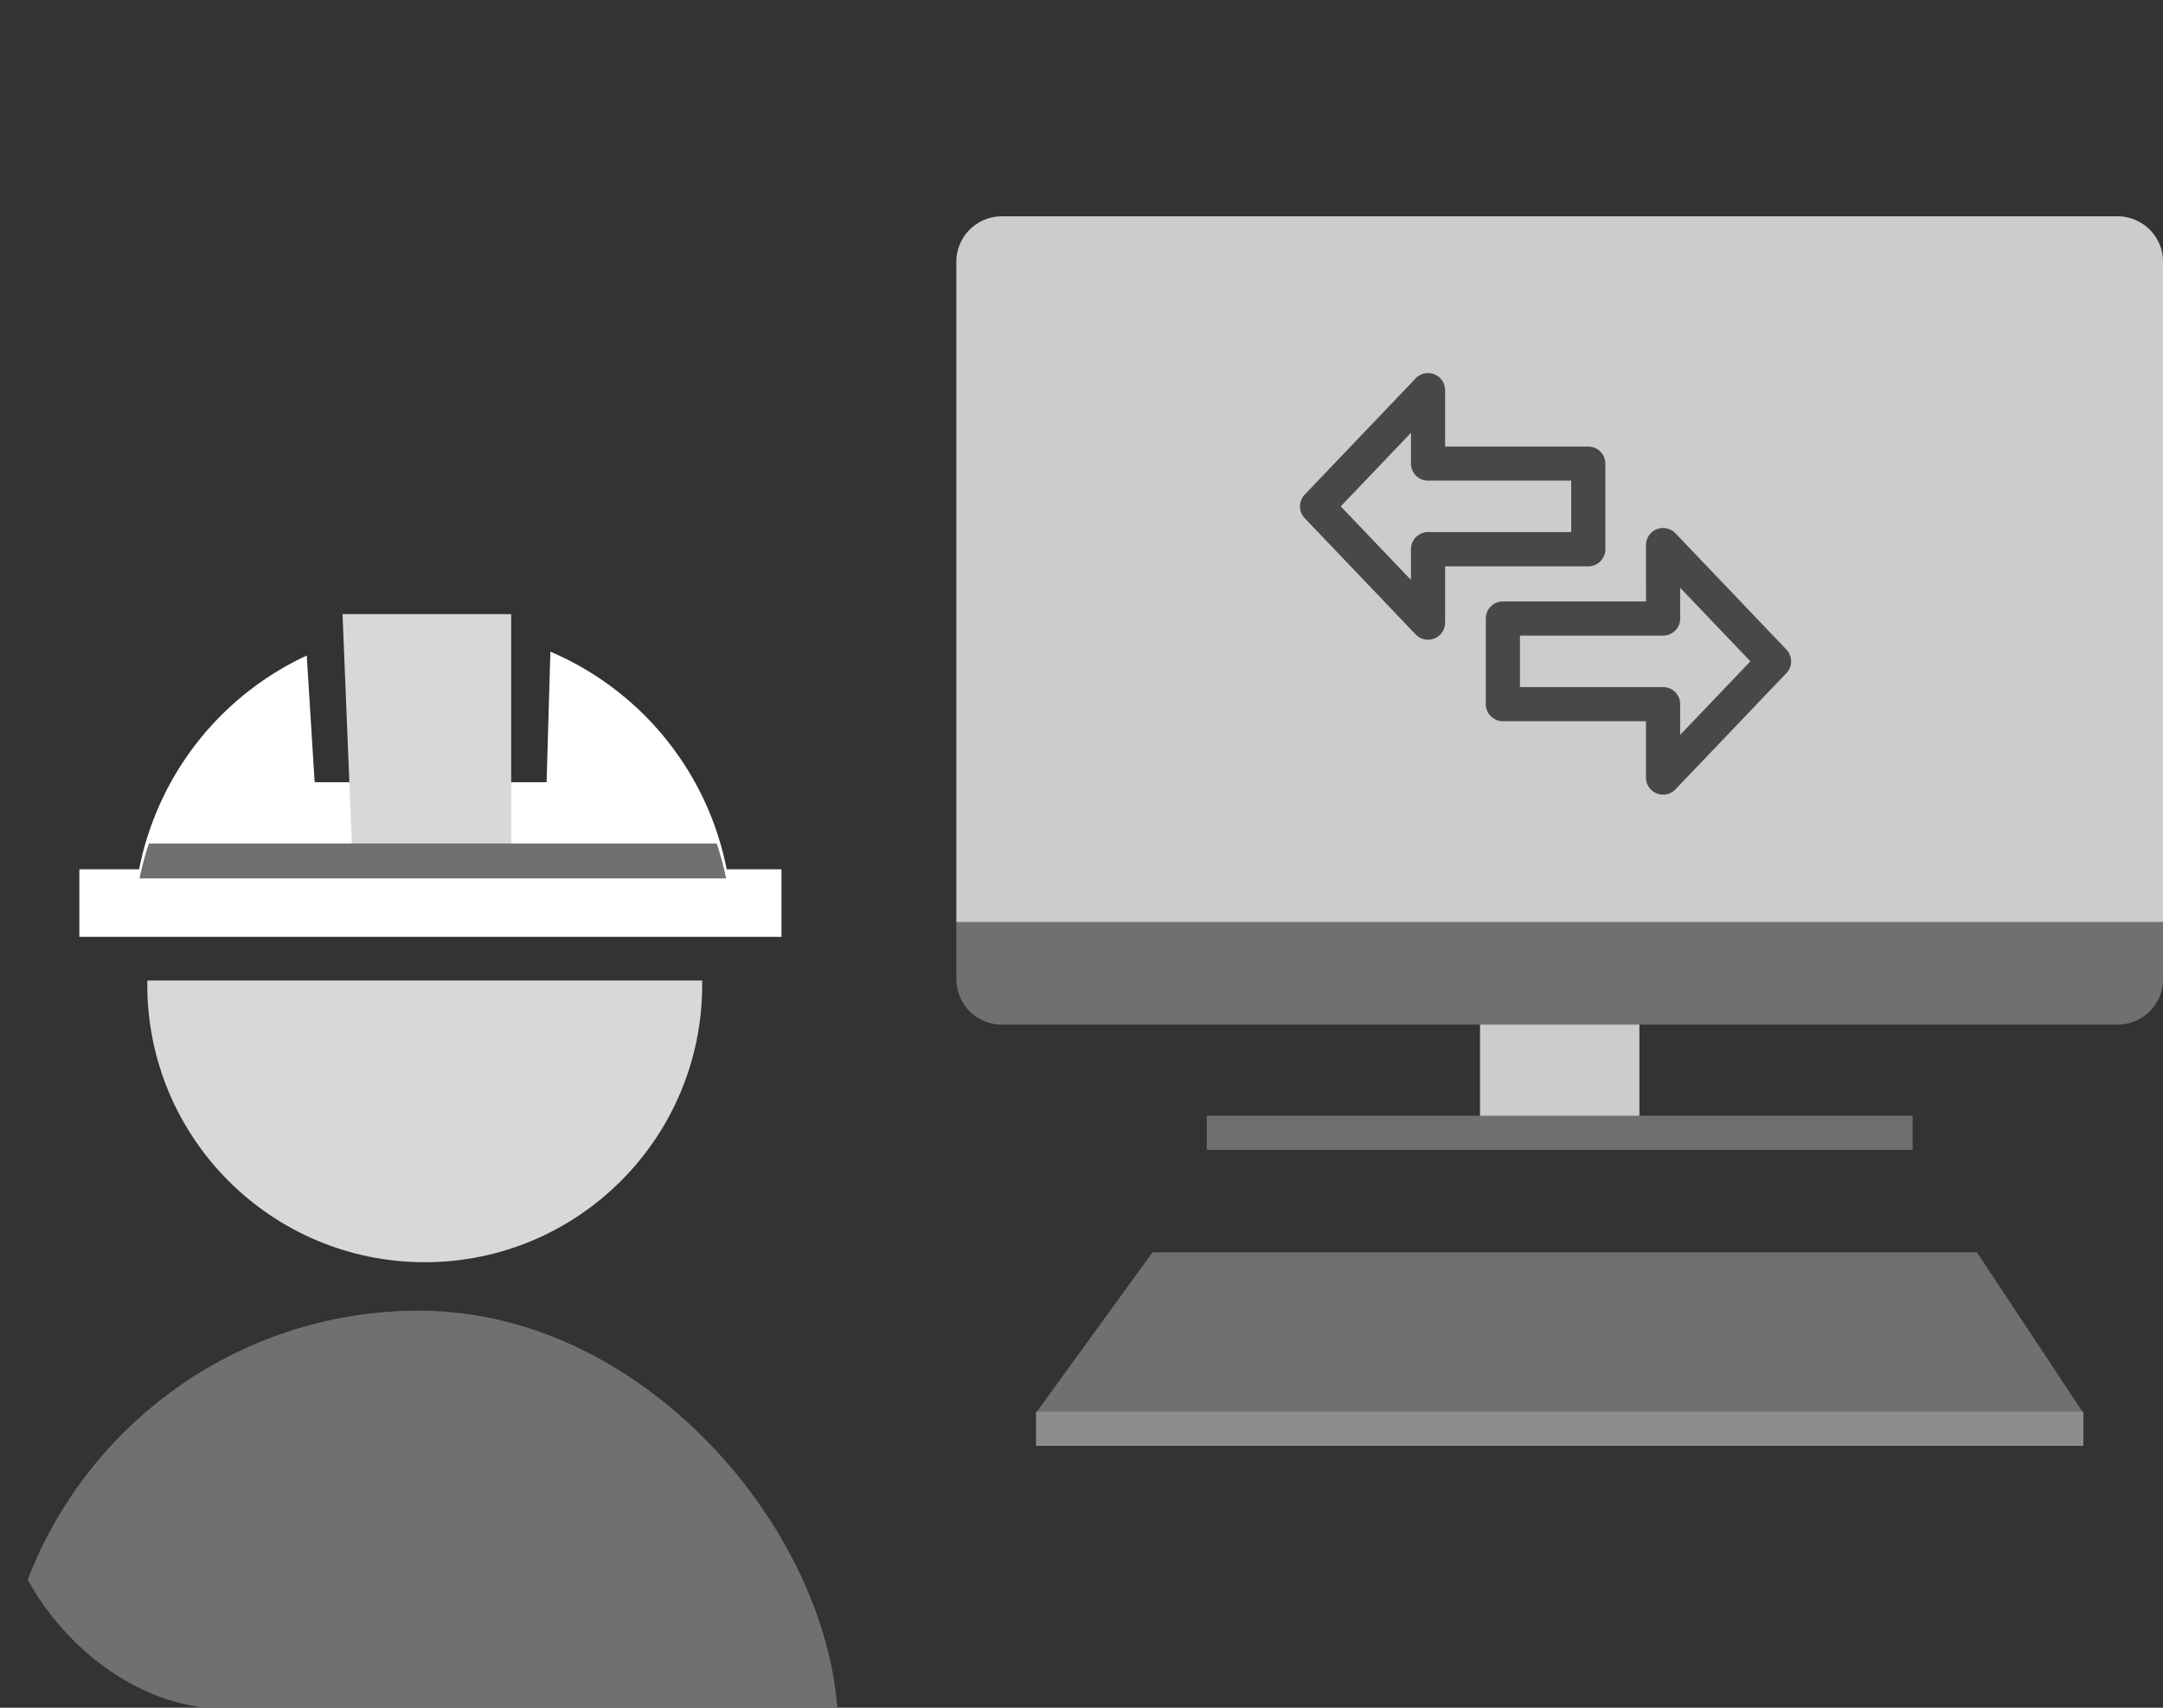<svg xmlns="http://www.w3.org/2000/svg" xmlns:xlink="http://www.w3.org/1999/xlink" width="190" height="150" viewBox="0 0 190 150">
  <rect x="0" y="0" width="190" height="150" fill="#333333" stroke="none"/>
  <defs>
    <clipPath id="clip-path">
      <rect id="矩形_304" data-name="矩形 304" width="190" height="150" transform="translate(-6713 15437)" fill="#fff" stroke="#707070" stroke-width="1"/>
    </clipPath>
    <clipPath id="clip-path-2">
      <rect id="矩形_301" data-name="矩形 301" width="190" height="150" rx="20" transform="translate(-2005.126 336.219)" fill="none"/>
    </clipPath>
    <clipPath id="clip-path-3">
      <rect id="矩形_296" data-name="矩形 296" width="103.455" height="126" transform="translate(-2018.058 365.218)" fill="none"/>
    </clipPath>
    <clipPath id="clip-path-4">
      <path id="路径_246" data-name="路径 246" d="M-2004.671,374.144h25.264l1.913,30.659h20.375l.892-30.659h25.189v44.237h-73.633Z" fill="none"/>
    </clipPath>
    <clipPath id="clip-path-5">
      <rect id="矩形_295" data-name="矩形 295" width="61.675" height="28" transform="translate(-1998.163 422.219)" fill="none"/>
    </clipPath>
    <clipPath id="clip-path-6">
      <path id="路径_247" data-name="路径 247" d="M-1993.3,419.951h-4.868v-6.5h5.25a26.3,26.3,0,0,1,30.879-20.732,26.3,26.3,0,0,1,20.733,20.732h4.814v6.5h-4.432a26.265,26.265,0,0,1-28.185,24.192A26.264,26.264,0,0,1-1993.3,419.951Z" fill="none"/>
    </clipPath>
  </defs>
  <g id="_20" data-name="20" transform="translate(6713 -15437)" clip-path="url(#clip-path)">
    <g id="组_532" data-name="组 532" transform="translate(-7433.994 -6159)">
      <g id="组_531" data-name="组 531" transform="translate(2726.126 21259.906)">
        <g id="组_530" data-name="组 530" clip-path="url(#clip-path-2)">
          <g id="蒙版组_1048" data-name="蒙版组 1048">
            <g id="组_34709" data-name="组 34709">
              <g id="组_34705" data-name="组 34705">
                <g id="组_528" data-name="组 528">
                  <g id="组_527" data-name="组 527" clip-path="url(#clip-path-3)">
                    <g id="蒙版组_1047" data-name="蒙版组 1047">
                      <g id="组_34703" data-name="组 34703">
                        <g id="组_522" data-name="组 522">
                          <g id="组_521" data-name="组 521" clip-path="url(#clip-path-4)">
                            <g id="蒙版组_1044" data-name="蒙版组 1044">
                              <path id="联合_16" data-name="联合 16" d="M-1993.294,418.951h-4.868v-6.5h5.25a26.3,26.3,0,0,1,30.879-20.732,26.3,26.3,0,0,1,20.733,20.732h4.814v6.5h-4.432a26.265,26.265,0,0,1-28.185,24.192A26.264,26.264,0,0,1-1993.294,418.951Z" fill="#fff"/>
                            </g>
                          </g>
                        </g>
                        <g id="组_524" data-name="组 524">
                          <g id="组_523" data-name="组 523" clip-path="url(#clip-path-5)">
                            <g id="蒙版组_1045" data-name="蒙版组 1045">
                              <circle id="椭圆_1188" data-name="椭圆 1188" cx="24.372" cy="24.372" r="24.372" transform="translate(-1992.194 398.219)" fill="#d8d8d8"/>
                            </g>
                          </g>
                        </g>
                        <path id="路径_3669" data-name="路径 3669" d="M-1975.044,390.036h14.814V411.5h-13.943Z" fill="#d8d8d8"/>
                        <g id="组_526" data-name="组 526">
                          <g id="组_525" data-name="组 525" clip-path="url(#clip-path-6)">
                            <g id="蒙版组_1046" data-name="蒙版组 1046">
                              <path id="路径_3670" data-name="路径 3670" d="M-1998.572,410.184h61.433v3.066h-61.433Z" fill="#707070"/>
                            </g>
                          </g>
                        </g>
                        <rect id="矩形_11142" data-name="矩形 11142" width="73.613" height="112" rx="36.806" transform="translate(-2005.126 451.218)" fill="#707070"/>
                      </g>
                    </g>
                  </g>
                </g>
              </g>
            </g>
          </g>
          <g id="组_529" data-name="组 529" transform="translate(0 -20)">
            <rect id="矩形_297" data-name="矩形 297" width="14" height="13" transform="translate(-1875.126 443.094)" fill="#ccc"/>
            <rect id="矩形_298" data-name="矩形 298" width="62" height="3" transform="translate(-1899.126 454.094)" fill="#707070"/>
            <path id="矩形_299" data-name="矩形 299" d="M4,0h98a4,4,0,0,1,4,4V62a0,0,0,0,1,0,0H0a0,0,0,0,1,0,0V4A4,4,0,0,1,4,0Z" transform="translate(-1921.126 375.094)" fill="#ccc"/>
            <path id="矩形_300" data-name="矩形 300" d="M0,0H106a0,0,0,0,1,0,0V5a4,4,0,0,1-4,4H4A4,4,0,0,1,0,5V0A0,0,0,0,1,0,0Z" transform="translate(-1921.126 437.094)" fill="#707070"/>
            <path id="路径_248" data-name="路径 248" d="M23.4,140.181a1.5,1.5,0,0,0-2.587-1.035l-9.744,10.208a1.5,1.5,0,0,0,0,2.073l9.744,10.208A1.5,1.5,0,0,0,23.4,160.6v-4.945H35.977a1.5,1.5,0,0,0,1.5-1.5v-7.52a1.5,1.5,0,0,0-1.5-1.5H23.4Zm-3,16.669-6.168-6.461,6.168-6.461v2.7a1.5,1.5,0,0,0,1.5,1.5H34.476v4.518H21.9a1.5,1.5,0,0,0-1.5,1.5Zm20.647-3.058a1.5,1.5,0,0,1,2.587-1.038l9.744,10.208a1.506,1.506,0,0,1,0,2.075l-9.744,10.208a1.5,1.5,0,0,1-2.587-1.038v-4.948H28.474a1.5,1.5,0,0,1-1.5-1.5V160.24a1.5,1.5,0,0,1,1.5-1.5H41.048Zm3,16.669L50.218,164,44.05,157.54v2.7a1.5,1.5,0,0,1-1.5,1.5H29.975v4.52H42.549a1.5,1.5,0,0,1,1.5,1.5Z" transform="translate(-1901.592 250.183)" fill="#484848"/>
          </g>
        </g>
      </g>
      <path id="路径_249" data-name="路径 249" d="M-3922.352,15184.191l-10.245,14.113h92.013l-9.355-14.113Z" transform="translate(4744.584 6521.808)" fill="#707070"/>
      <rect id="矩形_302" data-name="矩形 302" width="92" height="3" transform="translate(812 21720)" fill="#8d8d8d"/>
    </g>
  </g>
</svg>
